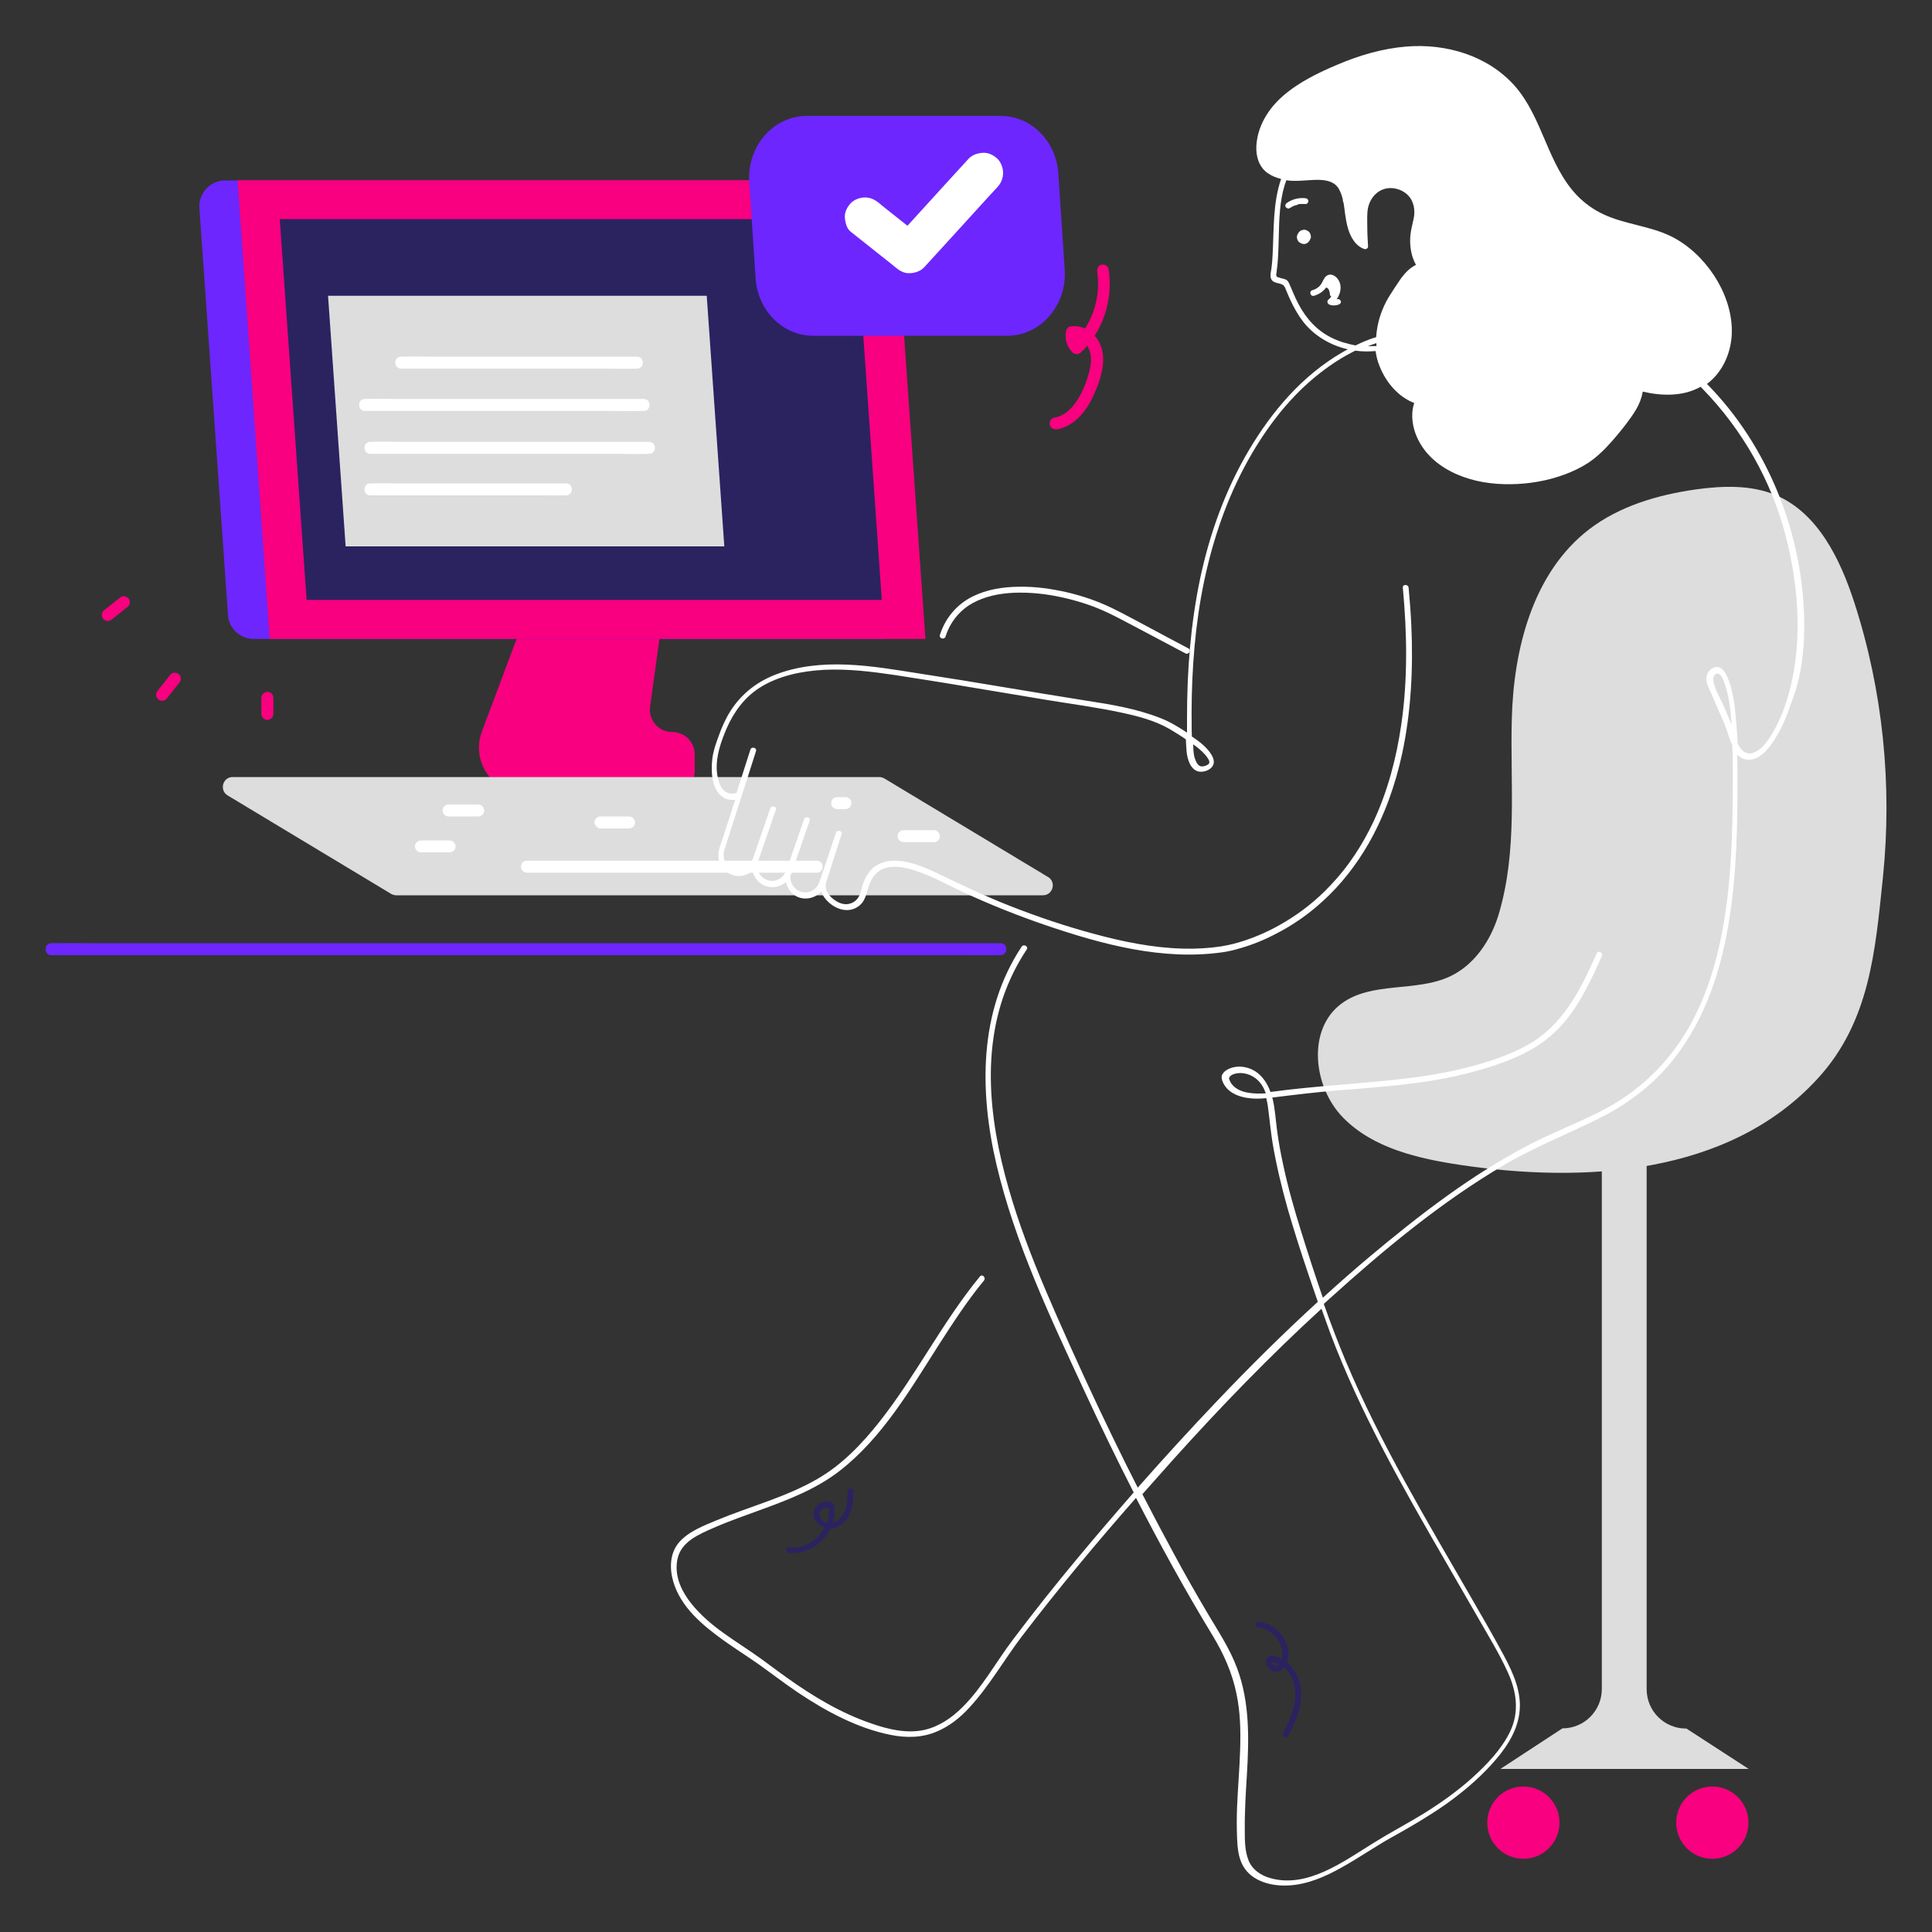 <?xml version="1.0" encoding="UTF-8"?>
<!-- Generator: Adobe Illustrator 27.8.0, SVG Export Plug-In . SVG Version: 6.00 Build 0)  -->
<svg xmlns="http://www.w3.org/2000/svg" xmlns:xlink="http://www.w3.org/1999/xlink" version="1.1" id="Livello_1" x="0px" y="0px" viewBox="0 0 1000 1000" style="enable-background:new 0 0 1000 1000;" xml:space="preserve">
<rect x="0" y="0" width="1000" height="1000" fill="#333333" stroke="none"/>
<style type="text/css">
	.st0{fill:#F8007F;}
	.st1{fill:#6D26FE;}
	.st2{fill:#2A2360;}
	.st3{fill:#DDDDDD;}
	.st4{fill:#FFFFFF;}
</style>
<g>
	<g>
		<path class="st0" d="M279.6,298.2l-30.2,80.5c-1,2.6-1.5,5.4-1.5,8.3v0c0,13,10.5,23.5,23.5,23.5H348c6.4,0,11.6-5.2,11.6-11.6    v-8.4c0-6.4-5.2-11.6-11.6-11.6l0,0c-7.1,0-12.5-6.2-11.5-13.2l9.3-67.4"></path>
	</g>
	<g>
		<path class="st1" d="M458.2,330.7H131.3c-7,0-12.9-5.4-13.3-12.4l-14.8-210.6c-0.5-7.7,5.6-14.3,13.3-14.3h325L458.2,330.7z"></path>
	</g>
	<g>
		<polygon class="st0" points="479,330.7 139.6,330.7 123,93.3 462.3,93.3   "></polygon>
	</g>
	<g>
		<polygon class="st2" points="456.4,310.5 158.7,310.5 144.8,113.4 442.6,113.4   "></polygon>
	</g>
	<g>
		<polygon class="st3" points="374.9,282.8 178.9,282.8 169.8,153.1 365.8,153.1   "></polygon>
	</g>
	<g>
		<path class="st1" d="M521.3,173.8H420.9c-15.7,0-28.7-13-29.8-29.8l-3.3-49.8c-1.2-18.5,12.5-34.2,29.8-34.2h100.4    c15.7,0,28.7,13,29.8,29.8l3.3,49.8C552.3,158.1,538.6,173.8,521.3,173.8z"></path>
	</g>
	<g>
		<path class="st3" d="M539.8,463.4H205.1c-0.9,0-1.8-0.3-2.6-0.7l-84.7-51c-4.4-2.7-2.5-9.5,2.6-9.5h334.7c0.9,0,1.8,0.3,2.6,0.7    l84.7,51C546.9,456.5,545,463.4,539.8,463.4z"></path>
	</g>
	<g>
		<path class="st3" d="M959.8,311.9c14.8,45.7,19.7,94.4,14.8,142.2c-4,38.4-6.8,74.8-33.8,104.2c-46.3,50.5-121.9,54-184.7,44.7    c-22-3.3-45.3-8.6-60.9-24.5c-15.6-15.9-18.8-45.7-0.9-59c15.7-11.7,38.7-5.8,56.4-14.2c12.6-6,21-18.7,25-32    c9.9-33.1,5.9-67.1,6.8-101c0.9-36.6,11-76,40-98.3c15.8-12.1,35.6-17.9,55.4-20.7c13.9-1.9,28.5-2.4,41.3,3    C941,265.6,952.5,289.4,959.8,311.9z"></path>
	</g>
	<g>
		<g>
			<path class="st4" d="M272.7,451.7c19.5,0,39.1,0,58.6,0c19.5,0,39.1,0,58.6,0c11,0,22,0,32.9,0c4,0,4-6.2,0-6.2     c-19.5,0-39.1,0-58.6,0c-19.5,0-39.1,0-58.6,0c-11,0-22,0-32.9,0C268.7,445.4,268.7,451.7,272.7,451.7L272.7,451.7z"></path>
		</g>
	</g>
	<g>
		<path class="st3" d="M872.9,894.7h-0.2c-11.3,0-20.4-9.1-20.4-20.4V589.8h-23.2v284.4c0,11.3-9.1,20.4-20.4,20.4l0,0l-32.1,21    h128.5L872.9,894.7z"></path>
	</g>
	<g>
		<circle class="st0" cx="788.5" cy="943.4" r="18.7"></circle>
	</g>
	<g>
		<circle class="st0" cx="886.3" cy="943.4" r="18.7"></circle>
	</g>
	<g>
		<path class="st4" d="M489.4,329.5c2.3-7.3,7.1-13.4,13.8-17.2c6.6-3.7,14.3-5.2,21.9-5.5c8.2-0.3,16.5,0.6,24.6,2.4    c7.3,1.6,14.4,3.8,21.2,6.8c7.2,3.2,14,7.1,21,10.7c7.2,3.8,14.5,7.7,21.7,11.5c1.7,0.9,3.2-1.7,1.5-2.6    c-6.6-3.5-13.3-7-19.9-10.6c-6.5-3.4-12.9-7-19.5-10.2c-7.4-3.6-15.2-6.3-23.3-8.2c-8.3-1.9-16.8-3.1-25.3-2.9    c-8.1,0.1-16.3,1.4-23.6,5c-8.3,4.1-14.2,11.2-17,19.9C485.9,330.5,488.8,331.3,489.4,329.5z"></path>
		<path class="st4" d="M933.8,319.1c-1.2-44.2-19.1-88.8-50.3-120.4c0.1-0.1,0.2-0.1,0.3-0.2c8.3-6.3,12.6-16.9,12.6-27.2    c0-10.2-3.7-20.3-9.2-28.7c-5.6-8.5-13.3-15.9-22.5-20.4c-11-5.3-23.6-6.1-34.6-11.2c-5.2-2.4-9.8-5.7-13.8-9.8    c-15.4-16.1-17.7-40.3-32.4-56.9c-14-15.6-35.5-21.9-56-20.2c-12.3,1-24.2,4.5-35.5,9.3c-10,4.2-20.3,9.2-28.5,16.4    c-7.5,6.6-13,15.5-13.6,25.6c-0.3,5.4,1.2,10.8,5.7,14.1c2.1,1.5,4.5,2.5,7.1,3.1c-4.3,12.5-3.7,26-4.4,39.2    c-0.1,2.4-0.3,4.7-0.6,7.1c-0.2,1.5-0.7,3.2-0.4,4.7c0.5,2.3,2.3,2.6,4.3,3.1c2.7,0.7,2.8,1.3,3.9,4c0.6,1.5,1.3,3.1,2,4.6    c1.8,3.9,4,7.8,6.6,11.2c5.8,7.4,14.1,12.2,23.1,14.3c-0.9,0.5-1.8,1-2.7,1.5c-20.8,12-36.6,30.6-48.7,51.1    c-12.1,20.5-20.2,43.2-25.1,66.5c-4.9,23.5-6.7,47.5-6.7,71.5c0,2.6,0,5.2,0,7.8c-4.4-2.9-8.8-5.6-13.7-7.5    c-12.4-4.9-25.7-7.1-38.8-9.1c-14.3-2.3-28.5-4.6-42.8-7c-14.2-2.4-28.4-4.7-42.7-6.9c-12.7-2-25.4-4.2-38.2-4.7    c-12.7-0.5-25.7,0.7-37.6,5.5c-9.4,3.8-17.1,10-22.5,18.5c-2.6,4.1-4.6,8.6-6.2,13.2c-1.4,3.7-2.7,7.5-3.2,11.5    c-0.7,6.1-0.5,14.7,4.4,19.1c2.1,1.9,4.8,2.5,7.5,2.1c-0.1,0.4-0.2,0.7-0.4,1.1c-1.9,5.9-3.8,11.8-5.7,17.7    c-1,3.1-2.7,6.8-2.7,10.2c0.1,5.1,4,9.6,9,10.4c3.3,0.5,6.4-0.5,8.7-2.6c0.7,3.2,2.8,6.1,6,7.6c3.9,1.7,8.2,0.9,11.3-1.7    c0.9,4,3.9,7.5,8.2,8.3c3.9,0.7,7.6-0.7,10.1-3.5c0.7,2.2,2.2,4.2,3.9,5.7c4.1,3.7,10,5.5,14.9,2.3c4.2-2.7,4.5-7.1,6-11.4    c1.4-4,4.2-7.4,8.3-8.7c4-1.2,8.3-0.6,12.3,0.4c9.8,2.5,18.8,7.8,27.9,12c14,6.5,28.3,12.2,42.9,17.2c29.1,9.9,60.4,18.4,91.4,14    c2.8-0.4,5.5-1,8.2-1.8c6.6-1.8,13.1-4.4,19.2-7.6c8.9-4.5,17.2-10.3,24.5-17c9.5-8.6,17.4-18.8,23.8-29.9    c8.2-14.4,13.8-30.2,17.3-46.3c4.7-21.8,5.8-44.3,4.8-66.6c-0.3-6.5-0.8-13-1.4-19.5c-0.2-1.9-3.2-1.9-3,0    c2.2,23.5,2.6,47.4-0.8,70.8c-2.5,17.3-7,34.4-14.4,50.3c-5.7,12-13,23.3-22.2,32.9c-7.1,7.6-15.3,14.1-24.3,19.4    c-6.6,3.9-13.2,6.9-20.4,9.3c-3.7,1.2-7.4,2.2-11.2,2.8c-0.1,0-0.2,0-0.4,0.1c-6.6,1-13.3,1.4-20.1,1.2    c-15.7-0.4-31.2-3.6-46.3-7.7c-14.8-4-29.3-8.9-43.5-14.5c-12.5-4.9-24.5-10.7-36.7-16.5c-7.6-3.6-16.4-7.5-25-6.7    c-4,0.4-7.7,2-10.3,5c-2.8,3.2-4,7.2-5.1,11.3c-0.7,2.5-2.2,4.6-4.8,5.6c-2.8,1.1-5.7,0.3-8.1-1.3c-3.1-2-6.1-5.5-4.9-9.4    c2.1-6.6,4.2-13.2,6.3-19.7c0.6-1.8,1.1-3.5,1.7-5.3c0.6-1.8-2.3-2.6-2.9-0.8c-1.6,4.9-3.3,9.8-4.9,14.7c-1,2.9-2,5.9-3,8.8    c-0.8,2.5-1.6,4.9-4.1,6.3c-5.6,3.4-12.4-1.5-11.5-7.8c0.1-0.1,0.2-0.3,0.3-0.5c2.8-8.1,5.6-16.2,8.4-24.3    c0.4-1.1,0.8-2.3,1.2-3.4c0.6-1.8-2.3-2.6-2.9-0.8c-2.8,8.1-5.6,16.2-8.4,24.3c-0.3,0.9-0.6,1.8-0.9,2.7c-0.1,0.1-0.2,0.3-0.3,0.4    c-1.9,3.8-6.3,5.7-10.2,3.8c-3.3-1.5-4.9-5.1-4.3-8.6c2.8-8,5.5-16,8.3-24c0.4-1.1,0.8-2.3,1.2-3.4c0.6-1.8-2.3-2.6-2.9-0.8    c-2.8,8.1-5.6,16.2-8.4,24.3c-0.2,0.6-0.4,1.2-0.6,1.8c-0.1,0.1-0.2,0.3-0.3,0.5c-1.6,4.3-6.6,6.5-10.7,4.4    c-3.5-1.8-4.9-5.7-3.8-9.4c0.9-2.8,1.8-5.6,2.7-8.4c3.6-11.2,7.2-22.5,10.8-33.7c1-3,1.9-6.1,2.9-9.1c0.6-1.8-2.3-2.6-2.9-0.8    c-2.4,7.5-4.8,15-7.2,22.5c-0.1,0-0.2,0-0.3,0c-7.4,1.8-9.5-6-9.9-11.8c-0.4-7.6,2.2-14.9,5.2-21.9c3.7-8.4,9.2-15.9,17.1-20.9    c9.8-6.2,21.9-8.6,33.3-9.2c12.2-0.6,24.5,0.9,36.6,2.7c12.8,2,25.7,4,38.5,6.2c13.4,2.2,26.8,4.5,40.2,6.7    c12.8,2.1,25.7,3.8,38.3,6.5c8.5,1.8,17.5,4.1,25.1,8.5c2.9,1.7,5.8,3.5,8.5,5.4c0.1,2.2,0.2,4.4,0.4,6.5c0.4,3.7,1.9,9,6,10.1    c2.4,0.6,6-0.5,7.4-2.7c1.2-1.8,0.6-3.9-0.4-5.7c-2.3-4-6.4-7.1-10.3-9.7c0-1.4-0.1-2.7-0.1-4.1c-0.3-22.6,0.9-45.4,4.8-67.7    c3.9-22,10.4-43.6,20.4-63.6c10.1-20.1,23.7-39.2,41.6-53c5.5-4.3,11.6-8.2,17.9-11.3c3.5,0.5,7,0.5,10.5,0.2    c0.4,2.7,1,5.4,2.1,7.9c3.2,8.2,9.6,15.8,17.9,19c-0.6,1.7-0.9,3.5-1,5.3c-0.3,5.6,1.4,11.2,4.3,16c5,8.3,13.3,13.8,22.3,17    c8.9,3.2,18.6,4.1,28,3.6c9.4-0.5,18.8-2.5,27.5-6.2c4.2-1.8,8.1-3.9,11.7-6.7c4.5-3.5,8.4-7.8,12.1-12.2    c3.5-4.2,7.1-8.7,9.9-13.4c1.7-2.8,2.9-6,3.5-9.3c9.8,2.3,20.9,2.6,29.9-2.5c0.4,0.4,0.8,0.8,1.2,1.2c20.4,21,35.4,47.3,42.8,75.7    c7.2,27.7,9.3,59.1,0.2,86.7c-2.2,6.8-5.3,13.5-9.3,19.3c-2.7,3.8-8.3,9.6-13.1,5.4c-1-0.9-1.9-2.2-2.6-3.6    c-0.1-2.8-0.3-5.5-0.5-8.3c-0.7-8.5-1.3-18-4.7-25.9c-0.9-2.1-2.2-4.6-4.5-5.3c-3-0.8-5.9,1.9-6.4,4.8c-0.5,3,1.2,6,2.4,8.7    c2.2,5.2,4.6,10.4,6.8,15.6c1.3,3.1,2.3,7.4,4.1,11.1c0.2,3.5,0.3,7.1,0.3,10.6c0,25.6-0.1,51.3-3.9,76.6    c-3.7,24.8-11,49.7-26.1,70.1c-7.9,10.7-17.8,19.9-29.1,27c-14.4,9.1-30.8,14.5-45.9,22.4c-30.3,15.7-57.4,36.7-83.5,58.6    c-8.1,6.8-15.9,13.7-23.7,20.8c-3.9-11.3-7.6-22.6-11.1-33.9c-3.6-11.5-6.9-23-9.4-34.8c-1.3-5.9-2.4-11.9-3.2-17.9    c-0.7-5.3-1-10.7-2.2-16c-0.1-0.3-0.2-0.7-0.3-1c11.3-1.4,22.6-2.8,34-3.7c23.3-1.9,46.8-3.4,69.5-9.5    c10.8-2.9,21.8-6.5,31.5-12.2c9-5.2,16.1-12.5,21.8-21.1c5.5-8.4,9.7-17.5,13.8-26.7c0.8-1.7-1.8-3.3-2.6-1.5    c-8.3,18.6-17.4,37.3-36,47.6c-9.7,5.3-20.4,8.8-31.1,11.5c-11.2,2.9-22.6,4.7-34.1,6c-22.6,2.6-45.2,3.6-67.7,6.7    c-2.5-6.9-7.4-12.6-15.4-13.1c-3.1-0.2-7.8,0.9-9.5,4c-1.4,2.5,1.4,6.5,3.2,8.1c5.1,4.4,13,4.9,19.5,4.2c0.7,2.6,1,5.2,1.3,7.8    c0.6,5.2,1.2,10.4,2,15.5c1.9,11.3,4.6,22.5,7.7,33.6c3.2,11.1,6.7,22.1,10.4,33c1.8,5.2,3.5,10.4,5.3,15.5    c-18,16.5-35.3,33.6-52.1,51.3c-14,14.7-27.7,29.7-41.1,44.9c-4.5-8.8-8.9-17.7-13.2-26.6c-10-20.6-19.5-41.3-28.7-62.2    c-7.6-17.3-14.9-34.8-20.8-52.7c-11.7-35.6-19.4-75.5-7.1-112c3-8.8,7.1-17.2,12.3-25c1.1-1.6-1.5-3.1-2.6-1.5    c-22.3,33.6-21.9,75-13,112.9c9.6,40.7,27.9,79.1,45.4,116.9c8.2,17.7,16.7,35.3,25.6,52.7c-9.7,11.1-19.4,22.4-28.8,33.7    c-11.6,13.9-22.9,28.1-33.8,42.6c-8.7,11.5-15.8,24.7-26.1,34.9c-5.4,5.4-12.1,10-19.7,11.7c-9.1,2-18.7-0.3-27.3-3.3    c-15.9-5.4-30.3-14.1-43.9-23.8c-6.1-4.3-11.9-8.9-18.1-13.1c-5.7-3.9-11.5-7.6-17-11.7c-10.7-8.1-24.7-21.6-21.4-36.7    c1.9-8.9,11.2-12.7,18.7-16c8.2-3.6,16.7-6.5,25.1-9.6c14-5.1,28.1-10.6,40-19.8c22.1-17.1,36.8-42.4,51.6-65.6    c7.3-11.3,14.6-22.6,23.2-33c1.2-1.5-0.9-3.6-2.1-2.1c-19.4,23.6-33.1,51.3-52,75.2c-9.1,11.5-19.4,22.3-32.3,29.7    c-16.3,9.4-34.7,14.1-52,21.3c-6.7,2.8-14.6,5.8-19.5,11.5c-4.8,5.7-4.9,13.5-2.9,20.3c3.9,13.2,15.1,22.5,25.8,30.2    c6,4.3,12.2,8.2,18.2,12.4c6.9,4.9,13.6,10.1,20.6,14.8c14.5,9.7,30.8,18.5,48,21.9c8.1,1.6,16.3,1.5,23.9-1.8    c6.4-2.7,11.9-7.1,16.6-12.2c10.4-11.2,18.1-24.9,27.3-37c18.8-24.6,38.6-48.4,59.1-71.7c12.5,24.3,25.6,48.2,39.8,71.5    c5.6,9.3,10,19.1,12.2,29.9c2,9.5,2.2,19.1,1.9,28.8c-0.3,10-1.2,19.9-1.6,29.9c-0.2,5.3-0.2,10.5,0,15.8    c0.2,4.9,0.6,10.2,3.1,14.6c4.6,8.1,14.9,10.6,23.6,10.1c9.8-0.5,19.1-4.6,27.6-9.4c8.8-4.9,17.1-10.7,25.9-15.6    c9.4-5.2,18.6-10.6,27.4-16.7c8.6-6.1,16.8-12.9,23.9-20.7c6.9-7.5,13.2-16.3,14.6-26.6c1.5-10.7-3.1-20.8-8-30    c-5.4-10-11-19.8-16.7-29.6c-23.1-40.1-47.1-79.9-65.1-122.7c-4.1-9.8-7.9-19.7-11.4-29.7c1.1-1,2.1-1.9,3.2-2.9    c28-25.3,57.5-49.8,90.1-69c16.3-9.6,33.9-16.4,50.7-24.9c12.9-6.6,24.7-15.4,34.2-26.4c17.4-20.2,26.5-45.9,31-71.8    c4.7-26.8,5-54.2,4.9-81.3c0-2.7-0.1-5.3-0.1-8c0.8,0.8,1.8,1.5,2.8,2c6.6,2.8,12.6-3.8,15.8-8.7c4-6.1,7-12.8,9.2-19.7    C932.8,349.8,934.2,334.3,933.8,319.1z M619.3,386.5c2,1.6,4.1,3.4,5.6,5.6c0.9,1.3,1.6,2.6,0.5,3.5c-0.7,0.6-2,1-3,1.1    c-2.2,0.2-3.3-2.2-3.9-4c-0.8-2.3-0.8-4.6-0.9-7c0-0.1,0-0.3,0-0.4C618.2,385.7,618.7,386.1,619.3,386.5z M689.2,174.8    c-7.7-3.8-13.1-9.9-17.1-17.4c-1.8-3.4-3.2-6.9-4.7-10.4c-1.1-2.5-2-2.4-4.6-3.1c-2.5-0.7-2.4-0.7-2-3.5c0.2-1.9,0.5-3.8,0.6-5.6    c0.3-4.3,0.4-8.7,0.5-13c0.2-8.7,0.5-17.5,3-25.9c0.3-0.9,0.6-1.8,0.9-2.6c1.3,0.2,2.7,0.3,3.9,0.3c4.4,0.1,8.7-0.6,13.1-0.5    c4,0.1,8.1,1,10.2,4.7c1,1.8,1.7,3.8,2.1,5.8c-0.1,0.4,0,0.7,0.2,1.1c0,0,0,0.1,0.1,0.1c0.4,2.2,0.6,4.4,0.9,6.5    c0.7,4.6,1.6,9.4,4.4,13.3c1.4,2,3.2,3.5,5.5,4.3c0.9,0.3,2-0.5,1.9-1.4c-0.2-3.4-0.4-6.8-0.4-10.2c0-3-0.2-6.3,0.3-9.3    c0.8-4.3,3.5-8.3,7.7-9.9c4.4-1.7,9.7-0.4,13,2.9c3.2,3.2,3.9,7.9,3,12.2c-0.5,2.6-1.3,5.2-1.6,7.9c-0.3,2.6-0.3,5.2,0.1,7.8    c0.4,2.9,1.3,5.7,2.7,8.2c-3.1,1.5-5.5,4-7.6,6.8c-1.3,1.8-2.5,3.7-3.7,5.5c-1.4,2.2-2.9,4.4-4.1,6.7c-3,5.7-4.8,12-5.2,18.4    c-3.7,1.1-7.2,2.6-10.7,4.3C697.5,178,693.2,176.8,689.2,174.8z M708,179.2c1.5-0.6,2.9-1.1,4.4-1.6c0,0.5,0,1,0.1,1.5    C711,179.1,709.5,179.2,708,179.2z M637.7,561.3c-0.6-0.7-1-1.5-1.3-2.3c-0.3-0.8-0.4-0.9,0-1.5c1-1.7,4.1-2.1,5.8-2.1    c4.4,0.1,8.5,2.5,10.9,6.2c0.9,1.3,1.5,2.8,2.1,4.3C649.2,566.3,641.5,566,637.7,561.3z M688.6,690.2    c15.6,41.3,37.5,79.8,59.5,117.8c5.5,9.5,11,19,16.5,28.6c5.4,9.5,11.3,19,15.8,28.9c4.6,10,6.1,20.6,1.2,30.8    c-4.5,9.3-12.1,17.1-19.7,24c-7.7,6.9-16.2,12.9-25,18.4c-8.5,5.2-17.3,9.8-25.8,15.1c-15.4,9.5-34.4,23.8-53.6,18.3    c-5-1.4-9.4-4.4-11.3-9.3c-1.9-4.8-1.9-10.3-1.9-15.4c-0.1-9.7,0.5-19.3,1.1-28.9c1.1-18.6,1.5-37.4-5.1-55.1    c-3.8-10.2-9.9-19.3-15.4-28.6c-5.9-10-11.6-20-17.1-30.2c-5.6-10.3-11.1-20.7-16.5-31.2c5.3-6,10.7-12,16-18    c24.4-27.1,49.8-53.4,76.7-78C685.5,681.5,687,685.9,688.6,690.2z M891.6,364.1c-1.2-2.7-7.3-12.9-3.7-15.1    c2.3-1.4,3.5,1.7,4.3,3.6c2.8,7,3.5,15,4.1,22.5C894.8,371.4,893.2,367.8,891.6,364.1z"></path>
		<path class="st4" d="M678.5,122.7c0-0.4,0-0.8-0.1-1.1c-0.1-0.3-0.2-0.7-0.4-1c-0.2-0.3-0.4-0.6-0.7-0.8c-0.7-0.5-1.5-0.9-2.4-0.9    c-0.5,0.1-1,0.2-1.5,0.4c-0.4,0.2-0.8,0.5-1.1,0.9c-0.2,0.3-0.5,0.6-0.6,1c-0.1,0.2-0.2,0.4-0.3,0.6c-0.1,0.2-0.1,0.5-0.1,0.7    c-0.1,0.6,0.1,1.3,0.4,1.9c0.6,1.1,1.8,1.8,3.1,1.9c0.3,0,0.6,0,0.9-0.1c0.3-0.1,0.6-0.2,0.9-0.4c0.6-0.4,1.1-1,1.4-1.6    c0.1-0.2,0.2-0.5,0.3-0.7C678.5,123.2,678.5,123,678.5,122.7z"></path>
		<path class="st4" d="M692.1,154.9c-0.1,0-0.2,0.1-0.3,0.1c2.1-3,3-6.9,0.9-10.2c-1.2-1.9-3.6-3.5-5.8-2.2c-1.5,0.9-2,2.6-2.8,4    c-1,1.8-2.9,3.1-4.8,3.6c-1.9,0.5-1.1,3.4,0.8,2.9c1.9-0.5,3.7-1.5,5.1-2.9c0.4-0.4,0.7-0.8,1.1-1.3c0,0,0,0,0,0    c0.1,0,0.1,0,0.2,0c0.1,0,0.1,0,0.2,0c0.1,0,0.1,0,0.2,0.1c0.1,0.1,0.2,0.1,0.2,0.1c0,0,0.1,0,0.1,0.1c0,0,0,0,0,0    c0.1,0.1,0.2,0.2,0.3,0.3c0,0,0,0,0,0c0,0,0,0,0,0c0.1,0.1,0.1,0.2,0.2,0.3c0,0,0.1,0.1,0.1,0.2c0.1,0.2,0.2,0.6,0.3,0.8    c0.2,0.6,0.2,1.2,0.3,1.8c0.1,0.4,0.3,0.7,0.7,0.9c-0.5,0.6-1,1.2-1.6,1.7c-0.9,0.8-0.3,2.2,0.7,2.5c1.5,0.6,3.3,0.5,4.8-0.1    c0.7-0.3,1.3-1,1-1.8C693.7,155.2,692.8,154.5,692.1,154.9z M688.7,149.6C688.7,149.3,688.7,149.5,688.7,149.6    C688.7,149.6,688.7,149.6,688.7,149.6z M686.6,149c0,0,0.1,0,0.2,0.1C686.7,149,686.6,149,686.6,149z M688.4,148.4    C688.4,148.4,688.4,148.4,688.4,148.4C688.4,148.4,688.4,148.4,688.4,148.4C688.4,148.4,688.4,148.4,688.4,148.4z"></path>
		<path class="st2" d="M408.7,800.9c-0.8-0.1-1.6,0.2-1.8,1c-0.2,0.7,0.2,1.7,1,1.8c9.1,1.2,18.1-4.4,22-12.5c0.7,0,1.5-0.1,2.1-0.3    c3.4-1,6.1-3.7,7.6-6.8c1.8-3.8,2.1-8.1,2.1-12.3c0-1.9-3-1.9-3,0c0,3.9-0.1,8-2,11.5c-1.2,2.1-3.2,4.2-5.6,4.8    c0.5-1.7,0.8-3.5,0.9-5.4c0-1.3,0.2-3.5-0.9-4.5c-0.9-0.8-2.3-1.2-3.6-1.1c-2.7,0.2-5.2,2.1-6.1,4.6c-1.5,4.2,1.6,7.6,5.3,8.9    C423.3,797.2,416.1,801.9,408.7,800.9z M424.2,783.4c0.3-2.1,2.8-3.7,4.7-2.9c0.4,2.6,0,5.2-0.9,7.7    C425.9,787.5,423.9,785.7,424.2,783.4z"></path>
		<path class="st2" d="M651.2,842.3c4.9,0.5,9.2,3.9,11.3,8.3c1,2.1,1.6,4.7,1.2,7.1c0,0.3-0.1,0.6-0.2,1c-1.1-0.6-2.3-1.1-3.4-1.4    c-1.6-0.4-3.1-0.8-4.1,0.7c-1.7,2.3,0,5.5,2.2,6.7c2.3,1.3,4.8,0.3,6.4-1.6c0.1,0,0.1,0.1,0.2,0.1c3.6,3.4,5.6,8.3,5.7,13.3    c0.1,7.3-3,14.2-6.4,20.6c-0.9,1.7,1.7,3.2,2.6,1.5c3.8-7.1,7.3-15,6.8-23.2c-0.3-5.6-2.9-11.3-7.3-14.9c0.9-2.4,0.9-5.2,0.3-7.7    c-1.6-7.1-8-12.7-15.2-13.4C649.3,839.2,649.3,842.2,651.2,842.3z M660.1,862.2c-0.7-0.1-1.3-0.7-1.7-1.3    c-0.1-0.3-0.1-0.7-0.2-0.9c0,0,0,0,0,0c0.1,0,0.2,0,0.4,0.1c1.3,0.3,2.4,0.7,3.6,1.4C661.6,861.9,661,862.3,660.1,862.2z"></path>
		<path class="st4" d="M672.6,105.6c0.1,0,0.1,0,0.2,0c0,0,0.1,0,0.1,0c0.2,0,0.3,0,0.5,0c0.8-0.1,1.6,0,2.3,0    c0.8,0.1,1.5-0.7,1.5-1.5c0-0.9-0.7-1.4-1.5-1.5c-3.4-0.4-6.9,0.5-9.7,2.5c-0.6,0.4-1,1.3-0.5,2.1c0.4,0.6,1.4,1,2.1,0.5    c0.6-0.4,1.3-0.8,2-1.1c0.1,0,0.1-0.1,0.2-0.1c0,0,0,0,0.1,0c0.2-0.1,0.4-0.1,0.6-0.2c0.4-0.1,0.7-0.2,1.1-0.3    C671.9,105.7,672.3,105.6,672.6,105.6z"></path>
	</g>
	<g>
		<g>
			<path class="st4" d="M217.9,441.2c4.9,0,9.9,0,14.8,0c1.6,0,3.2-1.4,3.1-3.1c-0.1-1.7-1.4-3.1-3.1-3.1c-4.9,0-9.9,0-14.8,0     c-1.6,0-3.2,1.4-3.1,3.1C214.8,439.7,216.1,441.2,217.9,441.2L217.9,441.2z"></path>
		</g>
	</g>
	<g>
		<g>
			<path class="st4" d="M232.2,422.6c5.1,0,10.2,0,15.3,0c1.6,0,3.2-1.4,3.1-3.1c-0.1-1.7-1.4-3.1-3.1-3.1c-5.1,0-10.2,0-15.3,0     c-1.6,0-3.2,1.4-3.1,3.1C229.1,421.1,230.4,422.6,232.2,422.6L232.2,422.6z"></path>
		</g>
	</g>
	<g>
		<g>
			<path class="st4" d="M310.8,428.8c4.9,0,9.9,0,14.8,0c1.6,0,3.2-1.4,3.1-3.1c-0.1-1.7-1.4-3.1-3.1-3.1c-4.9,0-9.9,0-14.8,0     c-1.6,0-3.2,1.4-3.1,3.1C307.8,427.3,309.1,428.8,310.8,428.8L310.8,428.8z"></path>
		</g>
	</g>
	<g>
		<g>
			<path class="st4" d="M433.3,418.8c1.4,0,2.9,0,4.3,0c0.8,0,1.6-0.3,2.2-0.9c0.3-0.3,0.5-0.6,0.6-1c0.2-0.4,0.3-0.8,0.3-1.2     c0-0.8-0.3-1.6-0.9-2.2c-0.6-0.6-1.4-0.9-2.2-0.9c-1.4,0-2.9,0-4.3,0c-0.8,0-1.6,0.3-2.2,0.9c-0.3,0.3-0.5,0.6-0.6,1     c-0.2,0.4-0.3,0.8-0.3,1.2c0,0.8,0.3,1.6,0.9,2.2C431.7,418.4,432.5,418.8,433.3,418.8L433.3,418.8z"></path>
		</g>
	</g>
	<g>
		<g>
			<path class="st4" d="M467.7,435.9c5.2,0,10.5,0,15.7,0c1.6,0,3.2-1.4,3.1-3.1c-0.1-1.7-1.4-3.1-3.1-3.1c-5.2,0-10.5,0-15.7,0     c-1.6,0-3.2,1.4-3.1,3.1C464.6,434.5,465.9,435.9,467.7,435.9L467.7,435.9z"></path>
		</g>
	</g>
	<g>
		<g>
			<path class="st4" d="M207.6,190.8c4,0,8.1,0,12.1,0c9.7,0,19.4,0,29.1,0c11.8,0,23.5,0,35.3,0c10.2,0,20.3,0,30.5,0     c4.9,0,9.9,0.2,14.9,0c0.1,0,0.1,0,0.2,0c4,0,4-6.2,0-6.2c-4,0-8.1,0-12.1,0c-9.7,0-19.4,0-29.1,0c-11.8,0-23.5,0-35.3,0     c-10.2,0-20.3,0-30.5,0c-4.9,0-9.9-0.2-14.9,0c-0.1,0-0.1,0-0.2,0C203.6,184.6,203.6,190.8,207.6,190.8L207.6,190.8z"></path>
		</g>
	</g>
	<g>
		<g>
			<path class="st4" d="M188.9,212.7c4.8,0,9.6,0,14.4,0c11.5,0,23,0,34.6,0c13.9,0,27.8,0,41.6,0c12,0,24,0,36,0     c5.8,0,11.7,0.2,17.5,0c0.1,0,0.2,0,0.2,0c4,0,4-6.2,0-6.2c-4.8,0-9.6,0-14.4,0c-11.5,0-23,0-34.6,0c-13.9,0-27.8,0-41.6,0     c-12,0-24,0-36,0c-5.8,0-11.7-0.2-17.5,0c-0.1,0-0.2,0-0.2,0C184.9,206.4,184.9,212.7,188.9,212.7L188.9,212.7z"></path>
		</g>
	</g>
	<g>
		<g>
			<path class="st4" d="M191.7,234.9c4.8,0,9.6,0,14.4,0c11.5,0,23,0,34.6,0c13.9,0,27.8,0,41.6,0c12,0,24,0,36,0     c5.8,0,11.7,0.2,17.5,0c0.1,0,0.2,0,0.2,0c4,0,4-6.2,0-6.2c-4.8,0-9.6,0-14.4,0c-11.5,0-23,0-34.6,0c-13.9,0-27.8,0-41.6,0     c-12,0-24,0-36,0c-5.8,0-11.7-0.2-17.5,0c-0.1,0-0.2,0-0.2,0C187.7,228.6,187.6,234.9,191.7,234.9L191.7,234.9z"></path>
		</g>
	</g>
	<g>
		<g>
			<path class="st4" d="M191.7,256.4c3.4,0,6.7,0,10.1,0c8.1,0,16.1,0,24.2,0c9.7,0,19.5,0,29.2,0c8.4,0,16.9,0,25.3,0     c4.1,0,8.2,0.1,12.3,0c0.1,0,0.1,0,0.2,0c4,0,4-6.2,0-6.2c-3.4,0-6.7,0-10.1,0c-8.1,0-16.1,0-24.2,0c-9.7,0-19.5,0-29.2,0     c-8.4,0-16.9,0-25.3,0c-4.1,0-8.2-0.1-12.3,0c-0.1,0-0.1,0-0.2,0C187.7,250.1,187.6,256.4,191.7,256.4L191.7,256.4z"></path>
		</g>
	</g>
	<g>
		<g>
			<path class="st4" d="M440.4,120c6.8,5.4,13.5,10.7,20.3,16.1c0.9,0.8,1.9,1.5,2.8,2.3c2.1,1.7,4.5,3.2,7.4,3c2.7-0.1,5.5-1,7.4-3     c4.3-4.7,8.6-9.4,12.8-14c6.8-7.5,13.6-14.9,20.4-22.4c1.6-1.7,3.1-3.4,4.7-5.1c1.9-2,3-4.6,3-7.4c0-2.6-1.1-5.6-3-7.4     c-2-1.8-4.6-3.2-7.4-3c-2.7,0.1-5.5,1-7.4,3c-4.3,4.7-8.6,9.4-12.8,14c-6.8,7.5-13.6,14.9-20.4,22.4c-1.6,1.7-3.1,3.4-4.7,5.1     c4.9,0,9.8,0,14.7,0c-6.8-5.4-13.5-10.7-20.3-16.1c-0.9-0.8-1.9-1.5-2.8-2.3c-2.2-1.8-4.4-3-7.4-3c-2.6,0-5.6,1.1-7.4,3     c-1.8,2-3.2,4.6-3,7.4C437.5,115.3,438.3,118.4,440.4,120L440.4,120z"></path>
		</g>
	</g>
	<g>
		<g>
			<path class="st1" d="M517.8,488.2c-4.4,0-8.8,0-13.2,0c-11.9,0-23.8,0-35.7,0c-17.6,0-35.3,0-52.9,0c-21.5,0-43,0-64.5,0     c-23.5,0-47,0-70.5,0c-23.9,0-47.7,0-71.6,0c-22.1,0-44.2,0-66.3,0c-18.7,0-37.5,0-56.2,0c-13.5,0-27,0-40.4,0     c-6.4,0-12.7-0.1-19.1,0c-0.3,0-0.6,0-0.8,0c-4,0-4,6.2,0,6.2c4.4,0,8.8,0,13.2,0c11.9,0,23.8,0,35.7,0c17.6,0,35.3,0,52.9,0     c21.5,0,43,0,64.5,0c23.5,0,47,0,70.5,0c23.9,0,47.7,0,71.6,0c22.1,0,44.2,0,66.3,0c18.7,0,37.5,0,56.2,0c13.5,0,27,0,40.4,0     c6.4,0,12.7,0.1,19.1,0c0.3,0,0.6,0,0.8,0C521.9,494.4,521.9,488.2,517.8,488.2L517.8,488.2z"></path>
		</g>
	</g>
	<g>
		<g>
			<path class="st0" d="M58,320.5c2.8-2.2,5.5-4.4,8.3-6.6c0.6-0.5,0.9-1.5,0.9-2.2c0-0.8-0.3-1.7-0.9-2.2c-0.6-0.5-1.4-1-2.2-0.9     c-0.3,0-0.6,0.1-0.8,0.1c-0.5,0.1-1,0.4-1.4,0.8c-2.8,2.2-5.5,4.4-8.3,6.6c-0.6,0.5-0.9,1.5-0.9,2.2c0,0.8,0.3,1.7,0.9,2.2     c0.6,0.5,1.4,1,2.2,0.9c0.3,0,0.6-0.1,0.8-0.1C57.1,321.2,57.6,320.9,58,320.5L58,320.5z"></path>
		</g>
	</g>
	<g>
		<g>
			<path class="st0" d="M86.1,361.8c2.2-2.8,4.4-5.5,6.6-8.3c0.5-0.7,0.9-1.3,0.9-2.2c0-0.8-0.3-1.7-0.9-2.2c-0.6-0.5-1.4-1-2.2-0.9     c-0.8,0-1.7,0.3-2.2,0.9c-2.2,2.8-4.4,5.5-6.6,8.3c-0.5,0.7-0.9,1.3-0.9,2.2c0,0.8,0.3,1.7,0.9,2.2c0.6,0.5,1.4,1,2.2,0.9     C84.6,362.7,85.5,362.5,86.1,361.8L86.1,361.8z"></path>
		</g>
	</g>
	<g>
		<g>
			<path class="st0" d="M141.5,369.5c0-2.8,0-5.5,0-8.3c0-1.6-1.4-3.2-3.1-3.1c-1.7,0.1-3.1,1.4-3.1,3.1c0,2.8,0,5.5,0,8.3     c0,1.6,1.4,3.2,3.1,3.1C140.1,372.6,141.5,371.3,141.5,369.5L141.5,369.5z"></path>
		</g>
	</g>
	<g>
		<g>
			<path class="st0" d="M567.9,140.8c2.1,13.3-2.8,27.7-12.7,37.1c1.5,0,2.9,0,4.4,0c-1.4-1.4-2-3.4-1.7-5.1     c-0.7,0.7-1.5,1.5-2.2,2.2c-0.2,0,0.7,0,0.9,0c0,0,0.5,0,0.3,0c-0.3,0,0.4,0.1,0.4,0.1c1,0.2,1.4,0.4,2.1,0.8     c1.3,0.7,2.5,1.9,3.3,3c2.1,3.2,2.4,7.3,1.6,11.3c-0.8,4-2.3,8.3-3.9,11.8c-1.5,3.2-3.3,6.3-5.5,8.7c-1.4,1.5-2.6,2.6-4.2,3.6     c-0.7,0.4-1.7,0.9-2.1,1.1c-1,0.4-2,0.6-3,0.8c-1.7,0.3-2.6,2.3-2.2,3.8c0.5,1.7,2.2,2.5,3.8,2.2c8.8-1.6,14.9-9.2,18.5-16.9     c4.1-8.7,8.3-20.9,2.3-29.7c-3.2-4.7-8.2-7.5-14-6.6c-1,0.1-2,1.2-2.2,2.2c-0.8,4.1,0.3,8.2,3.3,11.2c1.2,1.2,3.2,1.2,4.4,0     c11.5-11,16.8-27.5,14.3-43.2c-0.3-1.7-2.3-2.6-3.8-2.2C568.4,137.4,567.7,139.1,567.9,140.8L567.9,140.8z"></path>
		</g>
	</g>
</g>
</svg>
